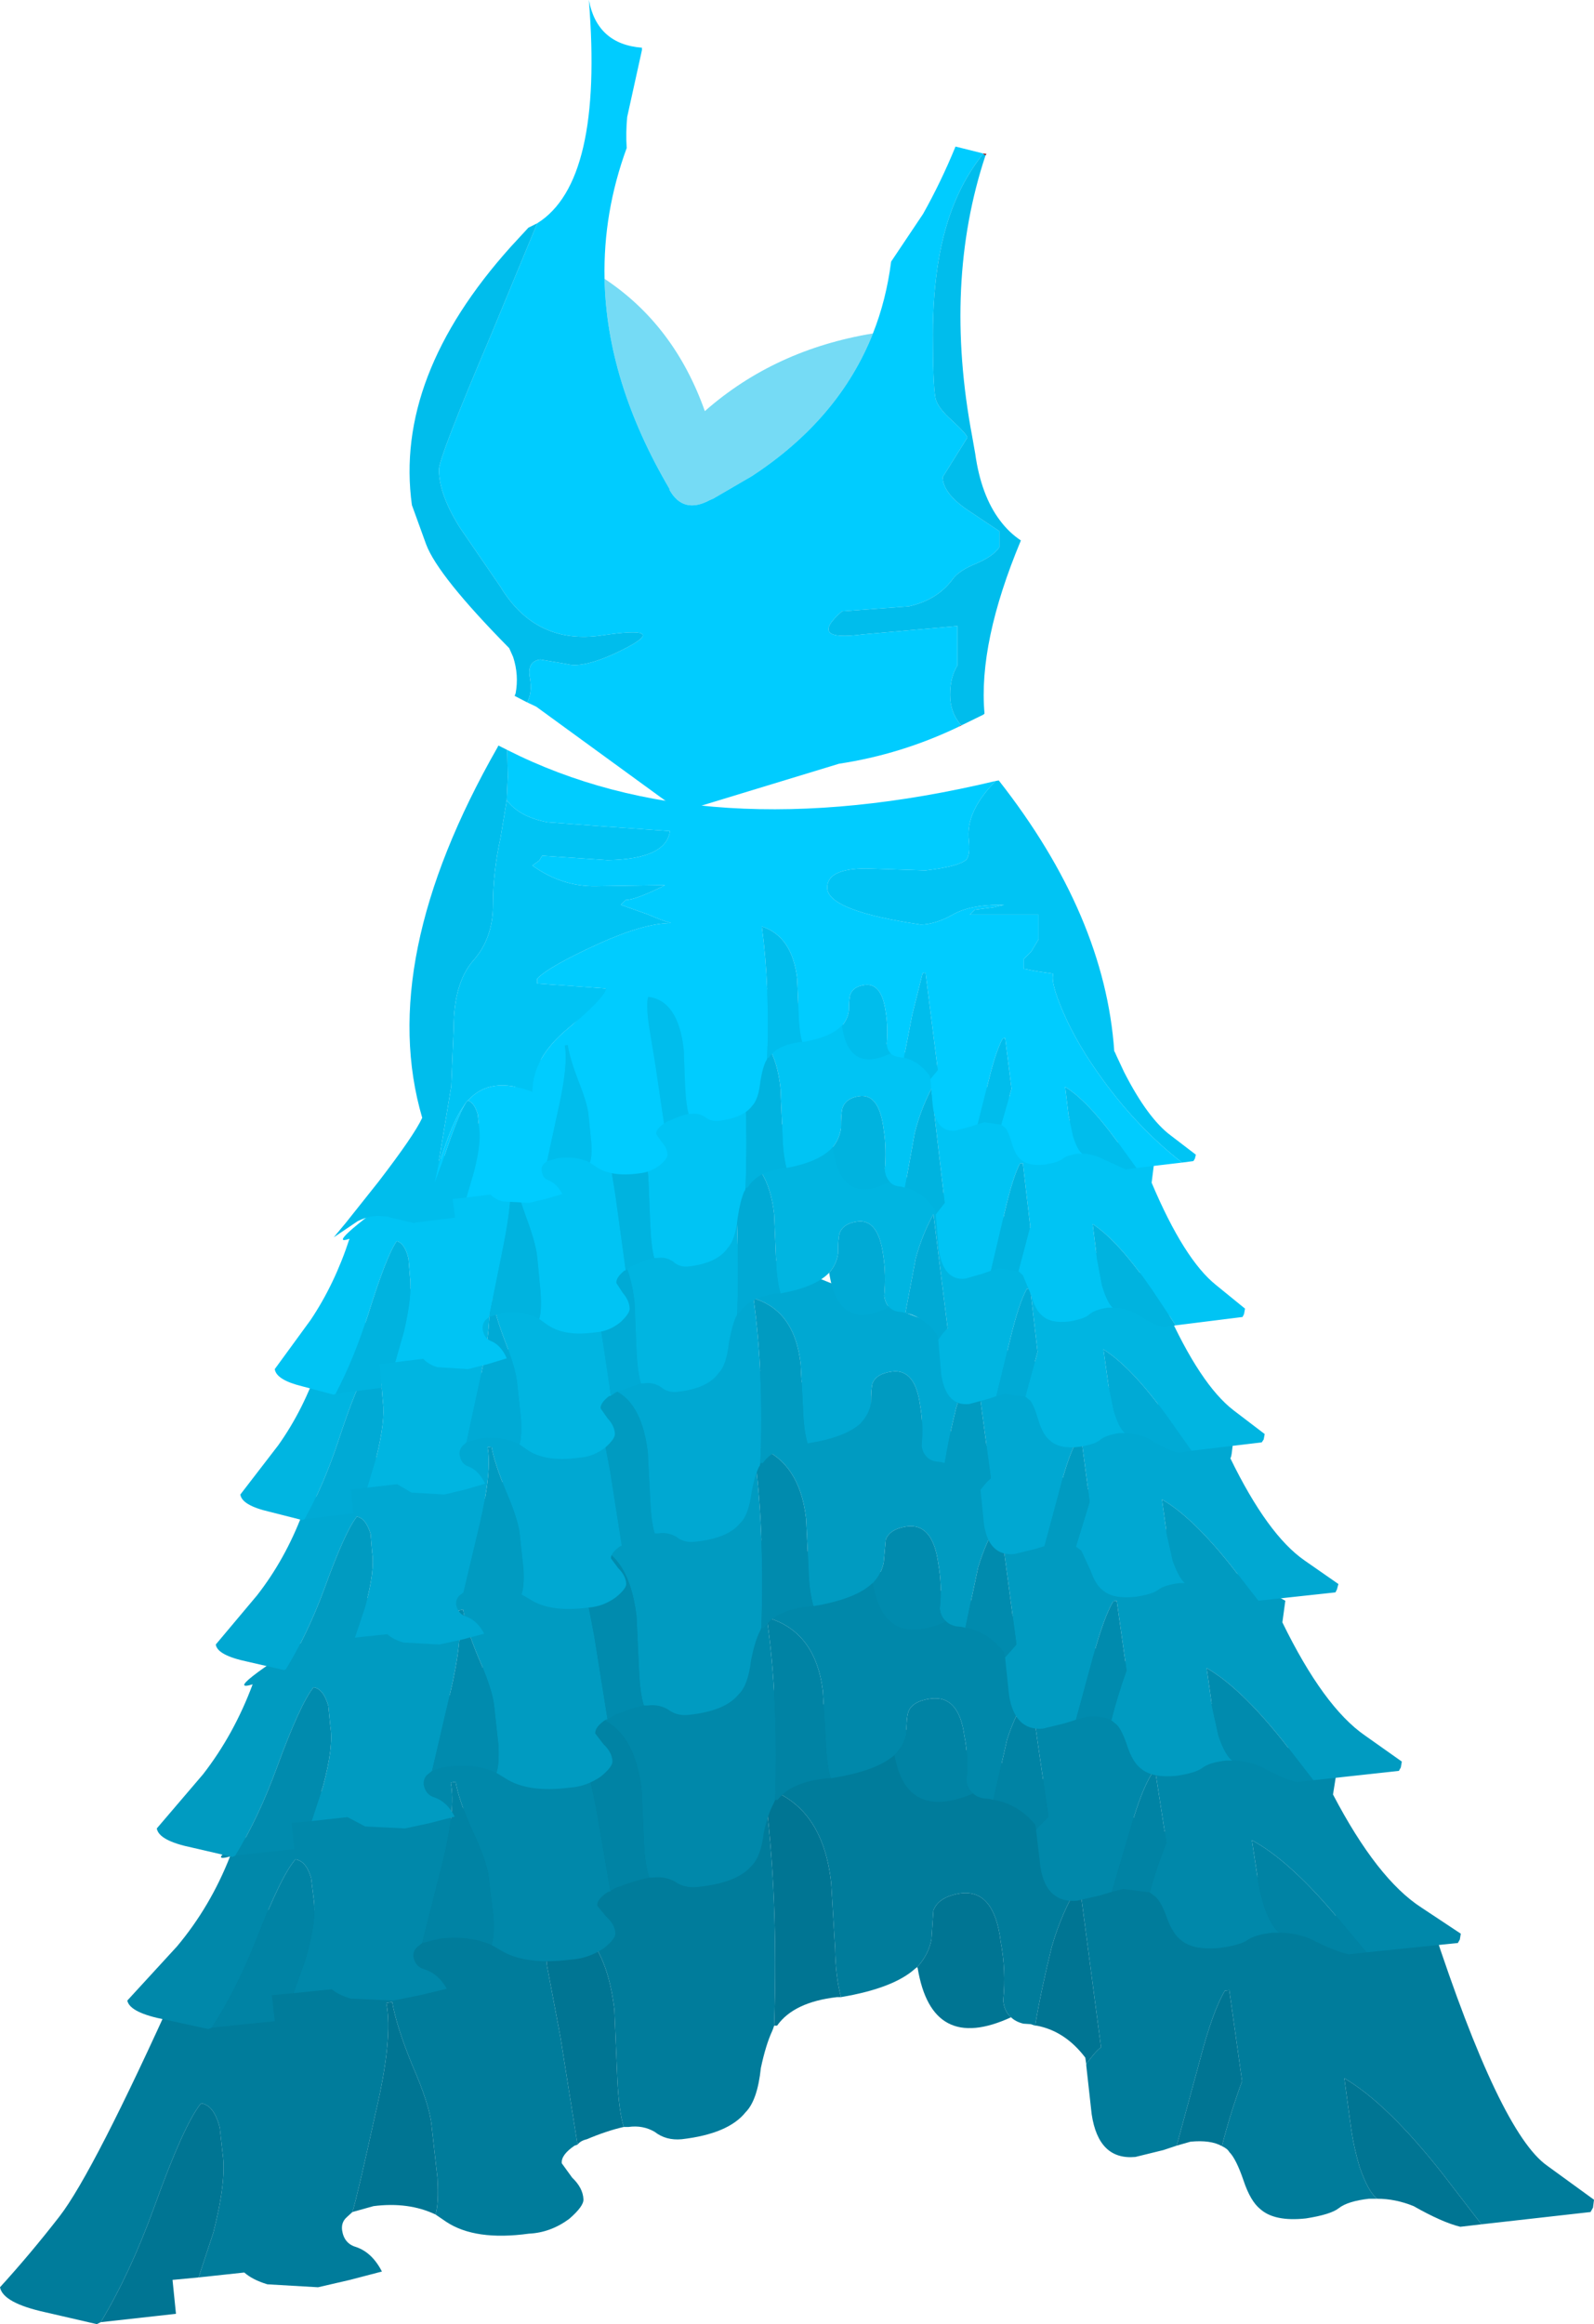<?xml version="1.0" encoding="UTF-8" standalone="no"?>
<svg xmlns:xlink="http://www.w3.org/1999/xlink" height="236.3px" width="162.15px" xmlns="http://www.w3.org/2000/svg">
  <g transform="matrix(1.0, 0.0, 0.0, 1.0, 41.65, 0.0)">
    <path d="M56.1 73.7 L56.15 73.75 55.85 73.9 56.1 73.7" fill="#990000" fill-rule="evenodd" stroke="none"/>
    <path d="M58.6 15.8 L58.35 15.65 58.35 15.6 58.65 15.65 58.7 15.65 58.6 15.8" fill="#840000" fill-rule="evenodd" stroke="none"/>
    <path d="M58.35 15.6 L58.35 15.65 Q56.6 17.85 55.5 20.5 53.25 25.85 53.25 34.0 53.25 39.0 53.5 40.4 53.65 41.4 55.25 42.8 56.75 44.2 56.75 44.5 L54.25 48.5 Q54.25 50.1 56.7 51.8 L60.0 54.0 60.0 55.65 Q59.4 56.55 57.65 57.3 55.9 58.0 55.25 58.9 53.7 61.0 50.8 61.65 L44.0 62.15 Q40.45 65.25 46.1 64.5 L55.75 63.65 55.75 67.65 Q55.0 68.85 55.0 70.65 55.0 72.4 56.05 73.65 L56.1 73.7 55.85 73.9 Q50.0 76.7 43.7 77.65 L27.6 82.55 12.9 71.85 11.95 71.4 12.05 71.25 Q12.5 70.3 12.25 68.9 11.95 67.25 13.3 67.05 L15.95 67.5 Q17.85 68.05 22.1 65.85 26.35 63.6 19.6 64.6 12.85 65.6 9.25 59.65 L5.2 53.75 Q3.0 50.3 3.0 47.75 3.0 46.5 8.3 34.05 L13.0 22.7 Q19.75 18.5 18.25 0.0 19.1 4.5 23.65 4.85 L23.65 5.1 22.15 11.9 Q22.0 13.5 22.1 15.05 19.7 21.6 19.85 28.35 20.05 38.8 26.45 49.7 L26.45 49.8 Q27.85 52.3 30.55 50.85 L30.9 50.7 34.85 48.4 Q43.7 42.6 47.15 33.9 48.5 30.5 49.0 26.6 L52.25 21.75 Q54.1 18.45 55.55 14.9 L58.35 15.6" fill="#00ccff" fill-rule="evenodd" stroke="none"/>
    <path d="M58.35 15.65 L58.6 15.8 Q54.3 28.75 57.25 44.4 L57.55 46.1 Q58.15 50.4 60.1 52.95 61.0 54.15 62.2 54.95 57.85 65.35 58.5 72.55 L58.4 72.65 56.15 73.75 56.1 73.7 56.05 73.65 Q55.0 72.4 55.0 70.65 55.0 68.85 55.75 67.65 L55.75 63.65 46.1 64.5 Q40.45 65.25 44.0 62.15 L50.8 61.65 Q53.7 61.0 55.25 58.9 55.9 58.0 57.65 57.3 59.4 56.55 60.0 55.65 L60.0 54.0 56.7 51.8 Q54.25 50.1 54.25 48.5 L56.75 44.5 Q56.75 44.2 55.25 42.8 53.65 41.4 53.5 40.4 53.25 39.0 53.25 34.0 53.25 25.85 55.5 20.5 56.6 17.85 58.35 15.65 M11.95 71.4 L10.7 70.75 10.8 70.5 Q11.15 68.65 10.55 66.8 L10.15 65.9 Q2.9 58.55 1.7 55.35 L0.25 51.35 Q-1.55 38.3 10.3 25.1 L12.1 23.15 13.0 22.7 8.3 34.05 Q3.0 46.5 3.0 47.75 3.0 50.3 5.2 53.75 L9.25 59.65 Q12.85 65.6 19.6 64.6 26.35 63.6 22.1 65.85 17.85 68.05 15.95 67.5 L13.3 67.05 Q11.95 67.25 12.25 68.9 12.5 70.3 12.05 71.25 L11.95 71.4" fill="#00bdec" fill-rule="evenodd" stroke="none"/>
    <path d="M19.85 28.35 Q26.95 33.05 30.05 41.8 37.15 35.55 47.15 33.9 43.7 42.6 34.85 48.4 L30.9 50.7 30.55 50.85 Q27.85 52.3 26.45 49.8 L26.45 49.7 Q20.05 38.8 19.85 28.35" fill="#00bdec" fill-opacity="0.541" fill-rule="evenodd" stroke="none"/>
    <path d="M68.85 209.85 Q69.75 208.6 70.35 208.15 L68.15 191.45 Q66.35 194.45 65.35 197.9 64.25 202.35 63.65 205.95 L63.2 205.8 62.45 205.75 Q61.65 205.55 61.2 205.1 60.5 204.5 60.4 203.4 60.7 200.35 60.15 197.45 59.5 192.05 56.05 192.5 53.8 192.85 53.3 194.25 L53.1 197.2 Q52.8 198.75 51.65 200.0 L51.45 200.15 Q49.25 202.15 43.9 203.05 43.35 201.05 43.3 198.1 L42.9 191.45 Q42.05 183.6 36.1 181.75 37.55 192.7 37.1 205.95 L37.0 206.25 36.9 206.5 Q36.25 207.9 35.75 210.25 35.4 213.55 34.2 214.75 32.45 216.95 27.7 217.5 26.1 217.65 24.95 216.75 23.75 216.05 22.3 216.25 L21.8 216.25 Q21.3 214.65 21.15 211.4 L20.85 204.35 Q19.8 195.4 13.95 194.65 13.5 195.75 14.0 199.9 L15.35 207.05 17.1 218.05 16.8 218.15 Q15.4 219.1 15.5 219.95 L16.55 221.4 Q17.65 222.45 17.7 223.6 17.75 224.3 16.25 225.6 14.35 227.0 12.15 227.1 6.7 227.85 3.75 225.9 L2.65 225.15 Q3.0 224.05 2.85 221.45 L2.25 216.1 Q2.05 214.0 0.3 210.0 -1.35 205.95 -1.75 203.55 L-2.35 203.65 Q-1.65 207.2 -3.45 214.85 -5.25 223.1 -5.8 224.9 L-6.4 225.45 Q-6.95 225.95 -6.85 226.75 -6.65 228.1 -5.45 228.45 -3.8 229.0 -2.8 230.95 L-6.05 231.8 -9.3 232.55 -14.45 232.25 Q-15.95 231.8 -16.8 231.05 L-21.45 231.55 -19.95 227.0 Q-18.6 221.7 -19.0 219.0 L-19.3 216.3 Q-19.9 214.0 -21.2 213.85 -22.95 216.0 -26.0 224.5 -28.4 231.1 -31.4 236.1 L-31.8 236.3 -37.0 235.1 Q-41.35 234.15 -41.65 232.55 -38.55 229.15 -35.6 225.35 -32.15 220.9 -23.65 202.05 -17.4 192.7 -11.75 194.4 -6.15 196.1 21.9 168.5 56.0 174.95 88.35 191.9 95.05 196.5 104.05 195.75 110.95 216.85 115.75 220.2 L120.5 223.65 120.4 224.45 120.15 224.9 109.05 226.15 105.05 220.95 Q99.45 213.85 95.1 211.3 L95.8 216.45 Q96.05 218.25 96.65 220.3 97.55 222.9 98.45 223.55 L97.6 223.55 Q95.45 223.8 94.55 224.5 93.75 225.15 91.2 225.55 88.0 225.9 86.55 224.6 85.55 223.8 84.85 221.7 84.1 219.5 83.4 218.8 83.2 218.45 82.65 218.2 83.5 214.85 84.7 211.6 L83.4 202.35 82.95 202.4 Q81.7 204.5 80.4 209.5 L78.05 218.15 76.7 218.6 73.85 219.3 Q70.1 219.65 69.4 214.95 L68.85 210.0 68.85 209.85" fill="#007c9b" fill-rule="evenodd" stroke="none"/>
    <path d="M63.65 205.95 Q64.25 202.35 65.35 197.9 66.35 194.45 68.15 191.45 L70.35 208.15 Q69.75 208.6 68.85 209.85 L68.75 209.2 Q66.7 206.5 63.8 205.95 L63.65 205.95 M78.05 218.15 L80.4 209.5 Q81.7 204.5 82.95 202.4 L83.4 202.35 84.7 211.6 Q83.5 214.85 82.65 218.2 81.5 217.55 79.45 217.75 L78.05 218.15 M98.45 223.55 Q97.55 222.9 96.65 220.3 96.05 218.25 95.8 216.45 L95.1 211.3 Q99.45 213.85 105.05 220.95 L109.05 226.15 106.9 226.4 Q105.05 225.95 102.15 224.3 100.3 223.55 98.45 223.55 M-31.4 236.1 Q-28.4 231.1 -26.0 224.5 -22.95 216.0 -21.2 213.85 -19.9 214.0 -19.3 216.3 L-19.0 219.0 Q-18.6 221.7 -19.95 227.0 L-21.45 231.55 -24.1 231.8 -23.75 235.25 -31.4 236.1 M-5.8 224.9 Q-5.25 223.1 -3.45 214.85 -1.65 207.2 -2.35 203.65 L-1.75 203.55 Q-1.35 205.95 0.3 210.0 2.05 214.0 2.25 216.1 L2.85 221.45 Q3.0 224.05 2.65 225.15 -0.1 223.85 -3.65 224.3 L-5.8 224.9 M17.1 218.05 L15.35 207.05 14.0 199.9 Q13.5 195.75 13.95 194.65 19.8 195.4 20.85 204.35 L21.15 211.4 Q21.3 214.65 21.8 216.25 20.05 216.65 18.05 217.5 17.4 217.65 17.1 218.05 M37.1 205.95 Q37.55 192.7 36.1 181.75 42.05 183.6 42.9 191.45 L43.3 198.1 Q43.35 201.05 43.9 203.05 L43.5 203.05 Q39.1 203.55 37.4 205.95 L37.1 205.95 M51.65 200.0 Q52.8 198.75 53.1 197.2 L53.3 194.25 Q53.8 192.85 56.05 192.5 59.5 192.05 60.15 197.45 60.7 200.35 60.4 203.4 60.5 204.5 61.2 205.1 53.15 208.8 51.7 200.1 L51.65 200.0" fill="#007593" fill-rule="evenodd" stroke="none"/>
    <path d="M24.4 190.9 Q23.95 189.7 23.85 187.2 L23.6 181.8 Q22.7 174.9 17.8 174.35 17.45 175.2 17.85 178.35 L19.0 183.85 20.45 192.3 20.2 192.35 Q19.05 193.1 19.1 193.75 L20.0 194.85 Q20.9 195.65 20.95 196.55 21.0 197.1 19.75 198.1 18.15 199.15 16.3 199.25 11.75 199.8 9.3 198.3 L8.35 197.75 Q8.65 196.9 8.55 194.9 L8.05 190.8 Q7.85 189.2 6.4 186.1 5.0 183.0 4.7 181.15 L4.2 181.25 Q4.75 183.95 3.25 189.85 L1.3 197.55 0.8 197.95 Q0.35 198.35 0.4 198.95 0.6 200.0 1.6 200.25 2.95 200.7 3.8 202.2 L1.1 202.85 -1.65 203.4 -5.95 203.2 Q-7.2 202.85 -7.9 202.25 L-11.8 202.65 -10.55 199.15 Q-9.4 195.1 -9.75 193.0 L-10.0 190.95 Q-10.5 189.2 -11.6 189.05 -13.05 190.7 -15.6 197.25 -17.6 202.3 -20.1 206.15 L-20.45 206.3 -24.8 205.35 Q-28.45 204.65 -28.7 203.4 L-23.65 197.9 Q-20.25 193.85 -18.25 188.75 -21.95 189.8 -10.75 183.25 0.4 176.7 24.45 154.3 53.0 159.25 80.05 172.25 86.75 176.45 94.3 180.25 L93.95 182.45 Q98.45 191.05 102.95 193.95 L106.95 196.6 106.85 197.2 106.65 197.55 97.35 198.5 94.0 194.5 Q89.35 189.05 85.7 187.1 L86.3 191.05 Q86.5 192.45 87.0 194.0 87.75 196.0 88.5 196.5 L87.8 196.5 Q86.0 196.7 85.25 197.25 84.55 197.75 82.45 198.05 79.75 198.3 78.55 197.3 77.7 196.7 77.1 195.1 76.5 193.4 75.9 192.85 L75.3 192.4 Q76.0 189.85 77.0 187.35 L75.9 180.25 75.55 180.3 Q74.5 181.9 73.4 185.75 L71.45 192.35 70.3 192.7 67.9 193.25 Q64.8 193.5 64.2 189.9 L63.75 186.1 63.75 186.0 65.0 184.7 63.15 171.9 Q61.65 174.2 60.8 176.85 L59.4 183.0 59.0 182.9 58.4 182.85 Q57.7 182.7 57.35 182.35 56.75 181.9 56.65 181.05 56.9 178.7 56.45 176.5 55.9 172.35 53.05 172.7 51.15 172.95 50.75 174.05 50.55 174.65 50.55 176.3 50.3 177.5 49.35 178.45 L49.2 178.55 Q47.35 180.1 42.85 180.8 42.4 179.25 42.35 177.0 L42.05 171.9 Q41.3 165.85 36.35 164.45 37.55 172.85 37.2 183.0 L37.1 183.25 37.0 183.45 Q36.45 184.5 36.05 186.3 35.75 188.85 34.75 189.75 33.3 191.45 29.3 191.85 28.0 192.0 27.0 191.3 26.0 190.75 24.8 190.9 L24.4 190.9" fill="#0088aa" fill-rule="evenodd" stroke="none"/>
    <path d="M20.45 192.3 L19.0 183.85 17.85 178.35 Q17.45 175.2 17.8 174.35 22.7 174.9 23.6 181.8 L23.85 187.2 Q23.95 189.7 24.4 190.9 22.9 191.2 21.25 191.85 20.7 192.0 20.45 192.3 M37.2 183.0 Q37.55 172.85 36.35 164.45 41.3 165.85 42.05 171.9 L42.35 177.0 Q42.4 179.25 42.85 180.8 L42.55 180.8 Q38.85 181.15 37.45 183.0 L37.2 183.0 M49.35 178.45 Q50.3 177.5 50.55 176.3 50.55 174.65 50.75 174.05 51.15 172.95 53.05 172.7 55.9 172.35 56.45 176.5 56.9 178.7 56.65 181.05 56.75 181.9 57.35 182.35 50.55 185.2 49.35 178.45 M59.4 183.0 L60.8 176.85 Q61.65 174.2 63.15 171.9 L65.0 184.7 63.75 186.0 63.65 185.5 Q61.95 183.45 59.5 183.0 L59.4 183.0 M71.45 192.35 L73.4 185.75 Q74.5 181.9 75.55 180.3 L75.9 180.25 77.0 187.35 Q76.0 189.85 75.3 192.4 L72.6 192.05 71.45 192.35 M88.5 196.5 Q87.75 196.0 87.0 194.0 86.5 192.45 86.3 191.05 L85.7 187.1 Q89.35 189.05 94.0 194.5 L97.35 198.5 95.55 198.7 Q94.0 198.35 91.6 197.1 90.05 196.5 88.5 196.5 M-20.1 206.15 Q-17.6 202.3 -15.6 197.25 -13.05 190.7 -11.6 189.05 -10.5 189.2 -10.0 190.95 L-9.75 193.0 Q-9.4 195.1 -10.55 199.15 L-11.8 202.65 -14.0 202.85 -13.7 205.5 -20.1 206.15 M1.3 197.55 L3.25 189.85 Q4.75 183.95 4.2 181.25 L4.7 181.15 Q5.0 183.0 6.4 186.1 7.85 189.2 8.05 190.8 L8.55 194.9 Q8.65 196.9 8.35 197.75 6.05 196.75 3.1 197.1 L1.3 197.55" fill="#0083a4" fill-rule="evenodd" stroke="none"/>
    <path d="M23.85 173.4 Q23.45 172.2 23.35 169.7 L23.1 164.3 Q22.25 157.4 17.7 156.85 17.35 157.7 17.75 160.85 L18.8 166.35 20.15 174.8 19.95 174.85 Q18.85 175.6 18.9 176.25 L19.75 177.35 Q20.6 178.15 20.65 179.05 20.7 179.6 19.5 180.6 18.0 181.65 16.3 181.75 12.05 182.3 9.75 180.8 L8.85 180.25 Q9.15 179.4 9.05 177.4 L8.6 173.3 Q8.4 171.7 7.05 168.6 5.75 165.5 5.45 163.65 L5.0 163.75 Q5.5 166.45 4.1 172.35 L2.3 180.05 1.8 180.45 Q1.4 180.85 1.45 181.45 1.65 182.5 2.55 182.75 3.85 183.2 4.6 184.7 L2.1 185.35 -0.45 185.9 -4.5 185.7 -6.3 184.75 -9.95 185.15 -8.8 181.65 Q-7.7 177.6 -8.05 175.5 L-8.25 173.45 Q-8.75 171.7 -9.75 171.55 -11.1 173.2 -13.5 179.75 -15.35 184.8 -17.7 188.65 L-18.0 188.8 -22.1 187.85 Q-25.5 187.15 -25.7 185.9 L-21.0 180.4 Q-17.85 176.35 -15.95 171.25 -19.4 172.3 -8.95 165.75 1.45 159.2 23.9 136.8 50.55 141.75 75.8 154.75 82.05 158.95 89.1 162.75 L88.8 164.95 Q93.0 173.55 97.2 176.45 L100.95 179.1 100.85 179.7 100.65 180.05 91.95 181.0 88.85 177.0 Q84.5 171.55 81.1 169.6 L81.65 173.55 82.3 176.5 Q83.0 178.5 83.7 179.0 L83.05 179.0 Q81.35 179.2 80.65 179.75 80.0 180.25 78.05 180.55 75.55 180.8 74.4 179.8 73.6 179.2 73.05 177.6 72.5 175.9 71.95 175.35 L71.4 174.9 Q72.05 172.35 72.95 169.85 L71.95 162.75 71.6 162.8 Q70.65 164.4 69.6 168.25 L67.8 174.85 66.7 175.2 64.45 175.75 Q61.6 176.0 61.0 172.4 L60.6 168.6 60.6 168.5 61.75 167.2 60.05 154.4 Q58.65 156.7 57.85 159.35 L56.55 165.5 56.15 165.4 55.6 165.35 Q54.95 165.2 54.6 164.85 54.05 164.4 53.95 163.55 54.2 161.2 53.8 159.0 53.25 154.85 50.6 155.2 48.85 155.45 48.45 156.55 L48.25 158.8 Q48.05 160.0 47.15 160.95 47.1 160.95 47.0 161.05 45.3 162.6 41.1 163.3 40.65 161.75 40.6 159.5 L40.35 154.4 Q39.65 148.35 35.0 146.95 36.15 155.35 35.8 165.5 L35.7 165.75 35.6 165.95 Q35.1 167.0 34.75 168.8 34.45 171.35 33.5 172.25 32.15 173.95 28.45 174.35 27.2 174.5 26.3 173.8 25.35 173.25 24.25 173.4 L23.85 173.4" fill="#009bc1" fill-rule="evenodd" stroke="none"/>
    <path d="M20.15 174.8 L18.8 166.35 17.75 160.85 Q17.35 157.7 17.7 156.85 22.25 157.4 23.1 164.3 L23.35 169.7 Q23.45 172.2 23.85 173.4 22.45 173.7 20.9 174.35 L20.15 174.8 M35.8 165.5 Q36.15 155.35 35.0 146.95 39.65 148.35 40.35 154.4 L40.6 159.5 Q40.65 161.75 41.1 163.3 L40.8 163.3 Q37.35 163.65 36.05 165.5 L35.8 165.5 M47.15 160.95 Q48.05 160.0 48.25 158.8 L48.45 156.55 Q48.85 155.45 50.6 155.2 53.25 154.85 53.8 159.0 54.2 161.2 53.95 163.55 54.05 164.4 54.6 164.85 48.25 167.7 47.15 160.95 M56.55 165.5 L57.85 159.35 Q58.65 156.7 60.05 154.4 L61.75 167.2 60.6 168.5 60.5 168.0 Q58.9 165.95 56.65 165.5 L56.55 165.5 M67.8 174.85 L69.6 168.25 Q70.65 164.4 71.6 162.8 L71.95 162.75 72.95 169.85 Q72.05 172.35 71.4 174.9 70.45 174.4 68.85 174.55 L67.8 174.85 M83.7 179.0 Q83.0 178.5 82.3 176.5 L81.65 173.55 81.1 169.6 Q84.5 171.55 88.85 177.0 L91.95 181.0 90.3 181.2 Q88.85 180.85 86.6 179.6 85.15 179.0 83.7 179.0 M-17.7 188.65 Q-15.35 184.8 -13.5 179.75 -11.1 173.2 -9.75 171.55 -8.75 171.7 -8.25 173.45 L-8.05 175.5 Q-7.7 177.6 -8.8 181.65 L-9.95 185.15 -12.0 185.35 -11.7 188.0 -17.7 188.65 M2.3 180.05 L4.1 172.35 Q5.5 166.45 5.0 163.75 L5.45 163.65 Q5.75 165.5 7.05 168.6 8.4 171.7 8.6 173.3 L9.05 177.4 Q9.15 179.4 8.85 180.25 6.7 179.25 3.95 179.6 2.95 179.75 2.3 180.05" fill="#008bae" fill-rule="evenodd" stroke="none"/>
    <path d="M52.65 148.15 Q52.2 147.75 52.1 147.0 52.3 144.85 51.95 142.9 51.45 139.15 49.1 139.45 47.5 139.65 47.1 140.65 46.95 141.2 46.95 142.7 46.75 143.8 45.95 144.65 L45.85 144.75 Q44.3 146.15 40.5 146.75 40.1 145.35 40.05 143.35 L39.8 138.7 Q39.2 133.25 35.0 132.0 36.05 139.6 35.7 148.75 L35.65 149.0 35.55 149.15 Q35.1 150.1 34.8 151.75 34.5 154.05 33.65 154.85 32.4 156.4 29.1 156.75 27.95 156.9 27.15 156.25 26.3 155.75 25.3 155.9 L24.95 155.9 Q24.6 154.8 24.5 152.55 L24.25 147.65 Q23.5 141.45 19.4 140.95 19.1 141.7 19.45 144.55 L20.4 149.5 21.6 157.15 21.45 157.2 Q20.45 157.9 20.5 158.45 L21.25 159.45 Q22.0 160.2 22.05 161.0 22.1 161.5 21.0 162.4 19.7 163.35 18.15 163.45 14.3 163.95 12.25 162.6 L11.4 162.1 Q11.7 161.3 11.6 159.5 L11.2 155.8 Q11.0 154.35 9.8 151.55 8.65 148.75 8.35 147.1 L7.95 147.15 Q8.4 149.6 7.15 154.95 L5.5 161.9 5.05 162.25 Q4.7 162.65 4.75 163.15 4.95 164.1 5.75 164.35 6.9 164.75 7.6 166.1 L5.35 166.7 3.05 167.2 -0.6 167.0 Q-1.65 166.7 -2.25 166.15 L-5.55 166.5 -4.5 163.35 Q-3.5 159.7 -3.8 157.8 L-3.95 155.95 Q-4.45 154.35 -5.35 154.2 -6.55 155.7 -8.7 161.65 -10.4 166.2 -12.55 169.7 L-12.75 169.8 -16.45 168.95 Q-19.55 168.3 -19.7 167.2 L-15.5 162.2 Q-12.65 158.55 -10.9 153.95 -14.05 154.9 -4.6 149.0 4.75 143.05 25.0 122.8 42.55 130.9 70.4 140.85 77.4 142.85 83.8 146.25 83.65 148.25 83.5 148.25 87.3 156.05 91.05 158.65 L94.5 161.05 94.35 161.6 94.2 161.9 86.35 162.75 83.55 159.15 Q79.6 154.2 76.55 152.45 L77.05 156.05 77.65 158.7 Q78.3 160.5 78.9 160.95 L78.35 160.95 Q76.8 161.15 76.15 161.65 75.55 162.1 73.85 162.35 71.6 162.6 70.55 161.7 69.8 161.15 69.3 159.7 L68.35 157.65 67.8 157.25 69.2 152.7 68.35 146.25 68.0 146.3 Q67.1 147.75 66.2 151.25 L64.6 157.2 63.6 157.5 61.55 158.0 Q58.95 158.25 58.45 155.0 L58.1 151.55 58.1 151.45 Q58.75 150.6 59.15 150.3 L57.6 138.7 Q56.3 140.8 55.6 143.2 54.85 146.25 54.45 148.75 L54.05 148.65 53.6 148.6 Q53.0 148.5 52.65 148.15" fill="#00a8d2" fill-rule="evenodd" stroke="none"/>
    <path d="M45.95 144.65 Q46.75 143.8 46.95 142.7 46.95 141.2 47.1 140.65 47.5 139.65 49.1 139.45 51.45 139.15 51.95 142.9 52.3 144.85 52.1 147.0 52.2 147.75 52.65 148.15 46.95 150.75 45.95 144.65 M54.45 148.75 Q54.85 146.25 55.6 143.2 56.3 140.8 57.6 138.7 L59.15 150.3 Q58.75 150.6 58.1 151.45 L58.0 151.0 Q56.55 149.15 54.5 148.75 L54.45 148.75 M64.6 157.2 L66.2 151.25 Q67.1 147.75 68.0 146.3 L68.35 146.25 69.2 152.7 67.8 157.25 65.5 156.95 64.6 157.2 M78.9 160.95 Q78.3 160.5 77.65 158.7 L77.05 156.05 76.55 152.45 Q79.6 154.2 83.55 159.15 L86.35 162.75 84.9 162.95 Q83.55 162.65 81.55 161.5 80.2 160.95 78.9 160.95 M-12.55 169.7 Q-10.4 166.2 -8.7 161.65 -6.55 155.7 -5.35 154.2 -4.45 154.35 -3.95 155.95 L-3.8 157.8 Q-3.5 159.7 -4.5 163.35 L-5.55 166.5 -7.4 166.7 -7.1 169.1 -12.55 169.7 M5.5 161.9 L7.15 154.95 Q8.4 149.6 7.95 147.15 L8.35 147.1 Q8.65 148.75 9.8 151.55 11.0 154.35 11.2 155.8 L11.6 159.5 Q11.7 161.3 11.4 162.1 9.5 161.2 7.0 161.5 L5.5 161.9 M21.6 157.15 L20.4 149.5 19.45 144.55 Q19.1 141.7 19.4 140.95 23.5 141.45 24.25 147.65 L24.5 152.55 Q24.6 154.8 24.95 155.9 23.7 156.15 22.3 156.75 21.85 156.9 21.6 157.15 M35.7 148.75 Q36.05 139.6 35.0 132.0 39.2 133.25 39.8 138.7 L40.05 143.35 Q40.1 145.35 40.5 146.75 L40.25 146.75 Q37.1 147.1 35.95 148.75 L35.7 148.75" fill="#009bc1" fill-rule="evenodd" stroke="none"/>
    <path d="M42.7 129.4 L42.6 129.5 Q41.15 130.9 37.75 131.5 37.35 130.1 37.3 128.1 L37.1 123.45 Q36.5 118.0 32.7 116.75 33.65 124.35 33.35 133.5 L33.3 133.75 33.2 133.9 Q32.8 134.85 32.5 136.5 32.25 138.8 31.45 139.6 30.35 141.15 27.35 141.5 26.3 141.65 25.55 141.0 24.75 140.5 23.85 140.65 L23.55 140.65 Q23.2 139.55 23.1 137.3 L22.9 132.4 Q22.2 126.2 18.45 125.7 18.2 126.45 18.5 129.3 L19.35 134.25 20.5 141.9 20.3 141.95 Q19.4 142.65 19.45 143.2 L20.15 144.2 Q20.85 144.95 20.9 145.75 20.95 146.25 19.95 147.15 18.75 148.1 17.3 148.2 13.8 148.7 11.9 147.35 L11.2 146.85 Q11.45 146.05 11.35 144.25 L10.95 140.55 Q10.8 139.1 9.7 136.3 8.65 133.5 8.4 131.85 L8.0 131.9 Q8.45 134.35 7.3 139.7 L5.8 146.65 5.4 147.0 Q5.05 147.4 5.1 147.9 5.25 148.85 6.0 149.1 7.05 149.5 7.7 150.85 L5.65 151.45 3.55 151.95 0.2 151.75 -1.25 150.9 -4.3 151.25 -3.35 148.1 Q-2.45 144.45 -2.7 142.55 L-2.85 140.7 Q-3.3 139.1 -4.1 138.95 -5.25 140.45 -7.2 146.4 -8.7 150.95 -10.65 154.45 L-10.9 154.55 -14.25 153.7 Q-17.05 153.05 -17.2 151.95 L-13.35 146.95 Q-10.75 143.3 -9.2 138.7 -12.05 139.65 -3.45 133.75 5.1 127.8 23.6 107.55 39.6 115.65 65.05 125.6 71.4 127.6 77.2 131.0 L76.95 133.0 Q80.45 140.8 83.85 143.4 L87.0 145.8 86.9 146.35 86.7 146.65 79.55 147.5 77.0 143.9 Q73.4 138.95 70.6 137.2 L71.1 140.8 71.65 143.45 Q72.2 145.25 72.8 145.7 L72.25 145.7 Q70.85 145.9 70.25 146.4 69.75 146.85 68.15 147.1 66.1 147.35 65.15 146.45 64.45 145.9 64.0 144.45 63.55 142.9 63.15 142.4 L62.65 142.0 63.9 137.45 63.15 131.0 62.8 131.05 Q62.0 132.5 61.15 136.0 L59.7 141.95 58.8 142.25 56.95 142.75 Q54.6 143.0 54.1 139.75 L53.8 136.3 53.8 136.2 Q54.35 135.35 54.75 135.05 L53.3 123.45 Q52.15 125.55 51.5 127.95 L50.45 133.5 50.1 133.4 49.65 133.35 Q49.15 133.25 48.8 132.9 48.4 132.5 48.3 131.75 48.5 129.6 48.2 127.65 47.7 123.9 45.55 124.2 44.1 124.4 43.75 125.4 43.6 125.95 43.6 127.45 43.45 128.55 42.7 129.4" fill="#00b5e1" fill-rule="evenodd" stroke="none"/>
    <path d="M42.7 129.4 Q43.45 128.55 43.6 127.45 43.6 125.95 43.75 125.4 44.1 124.4 45.55 124.2 47.7 123.9 48.2 127.65 48.5 129.6 48.3 131.75 48.4 132.5 48.8 132.9 43.6 135.5 42.7 129.4 M50.45 133.5 L51.5 127.95 Q52.15 125.55 53.3 123.45 L54.75 135.05 Q54.35 135.35 53.8 136.2 L53.7 135.75 Q52.35 133.9 50.5 133.5 L50.45 133.5 M59.7 141.95 L61.15 136.0 Q62.0 132.5 62.8 131.05 L63.15 131.0 63.9 137.45 62.65 142.0 60.55 141.7 59.7 141.95 M72.8 145.7 Q72.2 145.25 71.65 143.45 L71.1 140.8 70.6 137.2 Q73.4 138.95 77.0 143.9 L79.55 147.5 78.2 147.7 Q77.0 147.4 75.15 146.25 73.95 145.7 72.8 145.7 M-10.65 154.45 Q-8.7 150.95 -7.2 146.4 -5.25 140.45 -4.1 138.95 -3.3 139.1 -2.85 140.7 L-2.7 142.55 Q-2.45 144.45 -3.35 148.1 L-4.3 151.25 -5.95 151.45 -5.7 153.85 -10.65 154.45 M5.8 146.65 L7.3 139.7 Q8.45 134.35 8.0 131.9 L8.4 131.85 Q8.65 133.5 9.7 136.3 10.8 139.1 10.95 140.55 L11.35 144.25 Q11.45 146.05 11.2 146.85 9.45 145.95 7.15 146.25 L5.8 146.65 M20.5 141.9 L19.35 134.25 18.5 129.3 Q18.2 126.45 18.45 125.7 22.2 126.2 22.9 132.4 L23.1 137.3 Q23.2 139.55 23.55 140.65 L21.1 141.5 20.5 141.9 M33.35 133.5 Q33.65 124.35 32.7 116.75 36.5 118.0 37.1 123.45 L37.3 128.1 Q37.35 130.1 37.75 131.5 L37.45 131.5 Q34.6 131.85 33.55 133.5 L33.35 133.5" fill="#00aad5" fill-rule="evenodd" stroke="none"/>
    <path d="M-7.5 141.7 L-7.7 141.8 -10.9 140.95 Q-13.55 140.3 -13.7 139.2 L-10.05 134.2 Q-7.6 130.55 -6.1 125.95 -8.8 126.9 -0.65 121.0 7.45 115.05 24.95 94.8 40.1 102.9 64.2 112.85 70.25 114.85 75.75 118.25 L75.5 120.25 Q78.8 128.05 82.05 130.65 L85.0 133.05 84.9 133.6 84.75 133.9 77.95 134.75 75.55 131.15 Q72.15 126.2 69.5 124.45 L69.95 128.05 70.45 130.7 Q71.0 132.5 71.55 132.95 L71.05 132.95 Q69.7 133.15 69.15 133.65 68.65 134.1 67.15 134.35 65.2 134.6 64.3 133.7 63.65 133.15 63.25 131.7 L62.4 129.65 61.95 129.25 63.15 124.7 62.4 118.25 62.1 118.3 Q61.35 119.75 60.55 123.25 L59.15 129.2 58.3 129.5 56.55 130.0 Q54.3 130.25 53.85 127.0 L53.55 123.55 53.55 123.45 54.45 122.3 53.1 110.7 Q52.0 112.8 51.4 115.2 L50.4 120.75 50.05 120.65 49.65 120.6 Q49.15 120.5 48.85 120.15 48.45 119.75 48.35 119.0 48.55 116.85 48.25 114.9 47.8 111.15 45.75 111.45 44.4 111.65 44.05 112.65 43.9 113.2 43.9 114.7 43.75 115.8 43.05 116.65 L42.95 116.75 Q41.6 118.15 38.35 118.75 38.0 117.35 37.95 115.35 L37.75 110.7 Q37.2 105.25 33.6 104.0 34.5 111.6 34.2 120.75 L34.15 121.0 34.05 121.15 Q33.65 122.1 33.4 123.75 33.15 126.05 32.4 126.85 31.35 128.4 28.5 128.75 27.5 128.9 26.8 128.25 26.05 127.75 25.2 127.9 L24.9 127.9 Q24.6 126.8 24.5 124.55 L24.3 119.65 Q23.65 113.45 20.1 112.95 19.85 113.7 20.15 116.55 L20.95 121.5 22.0 129.15 21.85 129.2 Q21.0 129.9 21.05 130.45 L21.7 131.45 Q22.35 132.2 22.4 133.0 22.45 133.5 21.5 134.4 20.35 135.35 19.0 135.45 15.7 135.95 13.9 134.6 L13.2 134.1 Q13.45 133.3 13.35 131.5 L13.0 127.8 Q12.85 126.35 11.8 123.55 10.8 120.75 10.55 119.1 L10.2 119.15 Q10.6 121.6 9.5 126.95 L8.1 133.9 7.7 134.25 Q7.4 134.65 7.45 135.15 7.6 136.1 8.3 136.35 9.3 136.75 9.9 138.1 L7.95 138.7 5.95 139.2 2.8 139.0 Q1.9 138.7 1.4 138.15 L-1.45 138.5 -0.55 135.35 Q0.3 131.7 0.05 129.8 L-0.1 127.95 Q-0.5 126.35 -1.3 126.2 -2.35 127.7 -4.2 133.65 -5.65 138.2 -7.5 141.7" fill="#00c4f4" fill-rule="evenodd" stroke="none"/>
    <path d="M-7.5 141.7 Q-5.65 138.2 -4.2 133.65 -2.35 127.7 -1.3 126.2 -0.5 126.35 -0.1 127.95 L0.05 129.8 Q0.3 131.7 -0.55 135.35 L-1.45 138.5 -3.05 138.7 -2.8 141.1 -7.5 141.7 M8.1 133.9 L9.5 126.95 Q10.6 121.6 10.2 119.15 L10.55 119.1 Q10.8 120.75 11.8 123.55 12.85 126.35 13.0 127.8 L13.35 131.5 Q13.45 133.3 13.2 134.1 11.55 133.2 9.4 133.5 L8.1 133.9 M22.0 129.15 L20.95 121.5 20.15 116.55 Q19.85 113.7 20.1 112.95 23.65 113.45 24.3 119.65 L24.5 124.55 Q24.6 126.8 24.9 127.9 23.8 128.15 22.6 128.75 L22.0 129.15 M34.2 120.75 Q34.5 111.6 33.6 104.0 37.2 105.25 37.75 110.7 L37.95 115.35 Q38.0 117.35 38.35 118.75 L38.1 118.75 Q35.4 119.1 34.4 120.75 L34.2 120.75 M43.05 116.65 Q43.75 115.8 43.9 114.7 43.9 113.2 44.05 112.65 44.4 111.65 45.75 111.45 47.8 111.15 48.25 114.9 48.55 116.85 48.35 119.0 48.45 119.75 48.85 120.15 43.9 122.75 43.05 116.65 M50.4 120.75 L51.4 115.2 Q52.0 112.8 53.1 110.7 L54.45 122.3 53.55 123.45 53.45 123.0 Q52.2 121.15 50.45 120.75 L50.4 120.75 M59.15 129.2 L60.55 123.25 Q61.35 119.75 62.1 118.3 L62.4 118.25 63.15 124.7 61.95 129.25 59.95 128.95 59.15 129.2 M71.55 132.95 Q71.0 132.5 70.45 130.7 L69.95 128.05 69.5 124.45 Q72.15 126.2 75.55 131.15 L77.95 134.75 76.7 134.95 Q75.55 134.65 73.8 133.5 72.65 132.95 71.55 132.95" fill="#00b3df" fill-rule="evenodd" stroke="none"/>
    <path d="M5.95 111.9 Q8.2 109.35 12.5 111.0 12.5 107.55 16.15 104.55 19.9 101.4 20.0 100.5 L13.0 100.0 13.0 99.5 Q14.2 98.25 19.25 95.95 23.9 93.85 26.6 93.85 25.7 93.6 24.2 92.95 L21.5 92.0 22.0 91.5 Q23.0 91.5 26.0 90.0 L25.5 90.0 18.95 90.1 Q15.5 90.15 12.5 88.0 L13.2 87.5 13.5 87.0 20.15 87.45 Q26.1 87.35 26.5 84.5 L20.1 84.05 14.05 83.6 Q11.15 83.05 9.9 81.35 L10.0 79.0 9.95 76.25 Q30.1 86.45 59.65 79.4 56.55 82.5 56.9 85.45 57.05 86.95 56.65 87.4 55.9 88.1 52.5 88.5 L46.5 88.3 Q42.5 88.3 42.5 90.25 42.5 92.6 52.0 94.0 53.45 94.0 55.25 93.0 57.0 92.0 60.0 92.0 L60.5 92.0 59.4 92.25 57.5 92.5 57.0 93.0 64.0 93.0 64.0 95.5 63.25 96.75 62.5 97.5 62.5 98.5 63.8 98.75 65.5 99.0 Q65.2 99.9 66.5 102.9 67.95 106.25 70.55 109.8 74.15 114.75 78.6 118.2 L73.95 118.75 71.85 115.85 Q68.95 111.9 66.7 110.5 L67.05 113.4 67.5 115.5 Q67.95 116.95 68.45 117.3 L68.0 117.3 Q66.85 117.45 66.4 117.85 65.95 118.2 64.65 118.4 63.0 118.6 62.2 117.9 61.65 117.45 61.3 116.3 60.95 115.05 60.6 114.65 L60.2 114.35 61.25 110.7 60.6 105.55 60.35 105.6 Q59.7 106.75 59.0 109.55 L57.8 114.3 57.05 114.55 55.55 114.95 Q53.65 115.15 53.25 112.55 L53.0 109.8 53.0 109.7 53.75 108.8 52.5 98.9 52.2 98.95 52.15 99.15 51.15 103.15 50.3 107.55 50.0 107.5 49.65 107.45 Q49.2 107.35 48.95 107.1 48.6 106.75 48.55 106.15 48.7 104.45 48.45 102.9 48.05 99.9 46.3 100.15 45.15 100.3 44.85 101.1 44.7 101.55 44.7 102.75 44.6 103.6 44.0 104.3 L43.9 104.35 Q42.75 105.5 39.95 105.95 39.65 104.85 39.6 103.25 L39.45 99.55 Q38.95 95.2 35.85 94.2 36.65 100.25 36.4 107.55 L36.35 107.75 36.25 107.9 Q35.9 108.65 35.7 109.95 35.5 111.8 34.85 112.45 33.95 113.65 31.5 113.95 30.65 114.05 30.05 113.55 29.4 113.15 28.65 113.25 L28.4 113.25 Q28.15 112.4 28.05 110.6 L27.9 106.7 Q27.35 101.75 24.3 101.35 24.05 101.95 24.35 104.2 L25.0 108.15 25.9 114.25 25.8 114.3 Q25.05 114.85 25.1 115.3 L25.65 116.1 Q26.2 116.7 26.25 117.35 26.3 117.75 25.5 118.45 24.5 119.2 23.35 119.3 20.5 119.7 18.95 118.6 L18.35 118.2 Q18.6 117.6 18.5 116.15 L18.2 113.2 Q18.05 112.05 17.15 109.8 16.3 107.55 16.1 106.25 L15.8 106.3 Q16.15 108.25 15.2 112.5 L14.0 118.05 13.65 118.35 Q13.4 118.65 13.45 119.05 13.55 119.8 14.15 120.0 15.0 120.35 15.55 121.4 L13.85 121.9 12.15 122.3 9.45 122.15 Q8.65 121.9 8.25 121.45 L5.8 121.75 6.55 119.2 Q7.3 116.3 7.1 114.8 L6.95 113.3 Q6.6 112.1 5.95 111.9 M2.85 118.95 Q4.1 114.7 5.25 112.85 L5.75 112.1 Q4.9 113.45 3.45 117.85 L2.55 120.3 2.85 118.95" fill="#00ccff" fill-rule="evenodd" stroke="none"/>
    <path d="M5.95 111.9 Q6.6 112.1 6.95 113.3 L7.1 114.8 Q7.3 116.3 6.55 119.2 L5.8 121.75 4.4 121.9 4.65 123.8 0.6 124.3 0.45 124.35 -2.3 123.7 -2.75 123.65 Q-3.9 123.5 -5.25 124.15 L-7.7 125.8 -6.45 124.3 -3.15 120.15 Q0.5 115.4 1.3 113.65 -3.4 97.65 8.95 76.0 L9.05 75.8 9.95 76.25 10.0 79.0 9.9 81.35 9.25 85.25 Q8.5 88.65 8.5 92.0 8.5 95.4 6.5 97.65 4.5 99.95 4.5 104.5 L4.25 110.45 3.0 118.0 2.85 118.95 2.55 120.3 3.45 117.85 Q4.9 113.45 5.75 112.1 L5.9 111.9 5.95 111.9 M14.0 118.05 L15.2 112.5 Q16.15 108.25 15.8 106.3 L16.1 106.25 Q16.3 107.55 17.15 109.8 18.05 112.05 18.2 113.2 L18.5 116.15 Q18.6 117.6 18.35 118.2 16.95 117.5 15.1 117.75 L14.0 118.05 M25.9 114.25 L25.0 108.15 24.35 104.2 Q24.05 101.95 24.3 101.35 27.35 101.75 27.9 106.7 L28.05 110.6 Q28.15 112.4 28.4 113.25 27.45 113.45 26.45 113.95 26.1 114.05 25.9 114.25 M36.4 107.55 Q36.65 100.25 35.85 94.2 38.95 95.2 39.45 99.55 L39.6 103.25 Q39.65 104.85 39.95 105.95 L39.75 105.95 Q37.4 106.25 36.55 107.55 L36.4 107.55 M44.0 104.3 Q44.6 103.6 44.7 102.75 44.7 101.55 44.85 101.1 45.15 100.3 46.3 100.15 48.05 99.9 48.45 102.9 48.7 104.45 48.55 106.15 48.6 106.75 48.95 107.1 44.7 109.15 44.0 104.3 M50.3 107.55 L51.15 103.15 52.15 99.15 52.2 98.95 52.5 98.9 53.75 108.8 53.0 109.7 52.9 109.35 Q51.85 107.9 50.35 107.55 L50.3 107.55 M57.8 114.3 L59.0 109.55 Q59.7 106.75 60.35 105.6 L60.6 105.55 61.25 110.7 60.2 114.35 58.5 114.1 57.8 114.3 M68.45 117.3 Q67.95 116.95 67.5 115.5 L67.05 113.4 66.7 110.5 Q68.95 111.9 71.85 115.85 L73.95 118.75 72.85 118.9 70.35 117.75 Q69.4 117.3 68.45 117.3" fill="#00bdec" fill-rule="evenodd" stroke="none"/>
    <path d="M9.9 81.35 Q11.15 83.05 14.05 83.6 L20.1 84.05 26.5 84.5 Q26.1 87.35 20.15 87.45 L13.5 87.0 13.2 87.5 12.5 88.0 Q15.5 90.15 18.95 90.1 L25.5 90.0 26.0 90.0 Q23.0 91.5 22.0 91.5 L21.5 92.0 24.2 92.95 Q25.7 93.6 26.6 93.85 23.9 93.85 19.25 95.95 14.2 98.25 13.0 99.5 L13.0 100.0 20.0 100.5 Q19.9 101.4 16.15 104.55 12.5 107.55 12.5 111.0 8.2 109.35 5.95 111.9 L5.9 111.9 5.75 112.1 5.25 112.85 Q4.1 114.7 2.85 118.95 L3.0 118.0 4.25 110.45 4.5 104.5 Q4.5 99.95 6.5 97.65 8.5 95.4 8.5 92.0 8.5 88.65 9.25 85.25 L9.9 81.35 M78.6 118.2 Q74.15 114.75 70.55 109.8 67.95 106.25 66.5 102.9 65.2 99.9 65.5 99.0 L63.8 98.75 62.5 98.5 62.5 97.5 63.25 96.75 64.0 95.5 64.0 93.0 57.0 93.0 57.5 92.5 59.4 92.25 60.5 92.0 60.0 92.0 Q57.0 92.0 55.25 93.0 53.45 94.0 52.0 94.0 42.5 92.6 42.5 90.25 42.5 88.3 46.5 88.3 L52.5 88.5 Q55.9 88.1 56.65 87.4 57.05 86.95 56.9 85.45 56.55 82.5 59.65 79.4 L59.95 79.35 Q70.75 93.1 71.7 106.9 L71.75 106.95 71.95 107.4 72.7 109.0 Q75.1 113.7 77.45 115.45 L80.0 117.4 79.9 117.8 79.75 118.05 78.6 118.2" fill="#00c4f4" fill-rule="evenodd" stroke="none"/>
  </g>
</svg>
